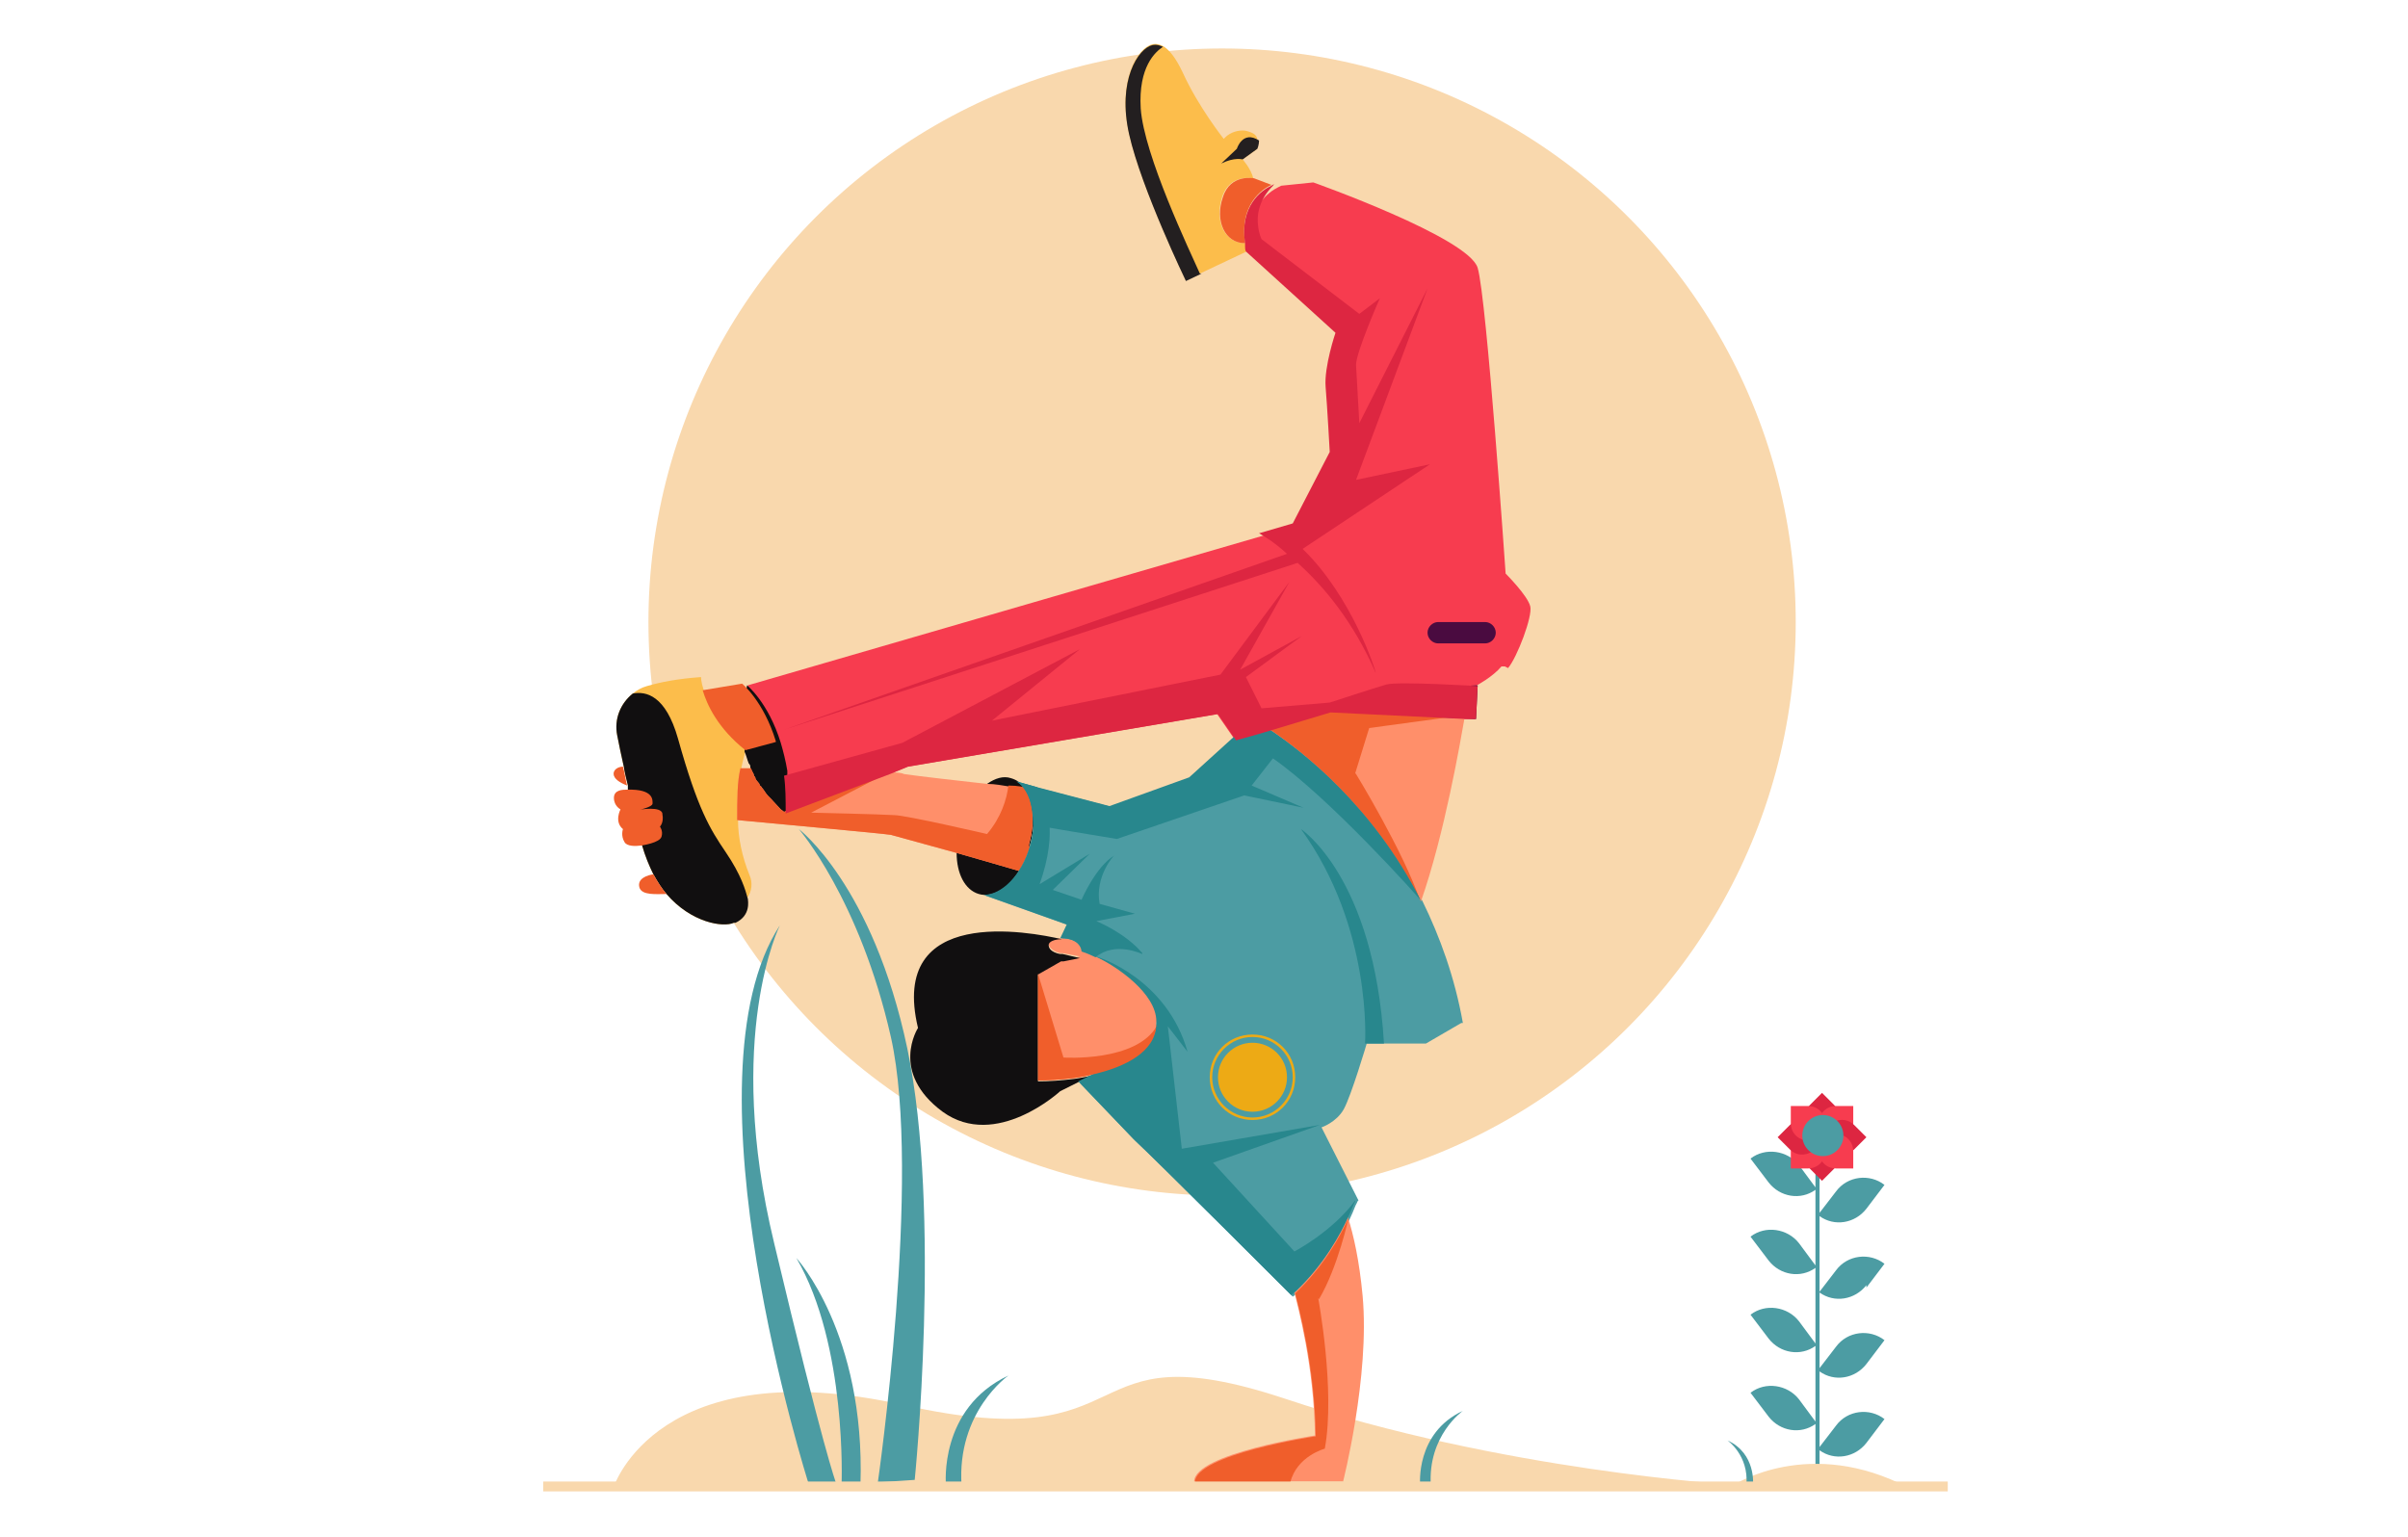 <?xml version="1.0" encoding="UTF-8"?>
<svg id="Layer_1" xmlns="http://www.w3.org/2000/svg" version="1.1" viewBox="0 0 293 187">
  <!-- Generator: Adobe Illustrator 29.5.1, SVG Export Plug-In . SVG Version: 2.1.0 Build 141)  -->
  <defs>
    <style>
      .st0 {
        fill: #110f10;
      }

      .st1 {
        fill: #edaa15;
      }

      .st2 {
        fill: #f05e2b;
      }

      .st3 {
        fill: #28878d;
      }

      .st4 {
        fill: #231f20;
      }

      .st5 {
        fill: #f73c4f;
      }

      .st6 {
        fill: #ff8f6a;
      }

      .st7 {
        fill: #f9d8ad;
      }

      .st8 {
        fill: #4c9ca3;
      }

      .st9 {
        fill: #fcbd4b;
      }

      .st10 {
        fill: #dd2641;
      }

      .st11 {
        fill: #4a0b40;
      }
    </style>
  </defs>
  <circle class="st7" cx="148.7" cy="75.7" r="69.8"/>
  <g>
    <path class="st8" d="M227.1,156.7l2.2-2.9h0c-1.8-1.4-4.5-1.1-5.9.8l-2,2.6v-9.2c1.8,1.3,4.3.9,5.7-.9l2.2-2.9h0c-1.8-1.4-4.5-1.1-5.9.8l-2,2.6v-7.7h-.5v4.6l-2-2.7c-1.4-1.8-4.1-2.2-5.9-.8l2.2,2.9c1.4,1.8,3.9,2.2,5.7.9v9.2l-2-2.7c-1.4-1.8-4.1-2.2-5.9-.8h0l2.2,2.9c1.4,1.8,3.9,2.2,5.7.9v9.2l-2-2.7c-1.4-1.8-4.1-2.2-5.9-.8h0l2.2,2.9c1.4,1.8,3.9,2.2,5.7.9v9.2l-2-2.7c-1.4-1.8-4.1-2.2-5.9-.8l2.2,2.9c1.4,1.8,3.9,2.2,5.7.9v5.9h.5v-2.7c1.8,1.3,4.3.9,5.7-.9l2.2-2.9h0c-1.8-1.4-4.5-1.1-5.9.8l-2,2.6v-9.2c1.8,1.3,4.3.9,5.7-.9l2.2-2.9h0c-1.8-1.4-4.5-1.1-5.9.8l-2,2.6v-9.2c1.8,1.3,4.3.9,5.7-.9h0v.3Z"/>
    <g>
      <path class="st10" d="M221.7,138.1h0c-1.9,0-2.8-2.3-1.5-3.6l1.5-1.5,1.5,1.5c1.3,1.3.4,3.6-1.5,3.6Z"/>
      <path class="st10" d="M221.7,138.6h0c-1.9,0-2.8,2.3-1.5,3.6l1.5,1.5,1.5-1.5c1.3-1.3.4-3.6-1.5-3.6Z"/>
      <path class="st5" d="M221.9,138.2h0c-1.3-1.3-.4-3.6,1.5-3.6h2.1v2.1c0,1.9-2.3,2.8-3.6,1.5h0Z"/>
      <path class="st5" d="M221.5,138.6h0c-1.3-1.3-3.6-.4-3.6,1.5v2.1h2.1c1.9,0,2.8-2.3,1.5-3.6h0Z"/>
      <path class="st10" d="M222,138.4h0c0-1.9,2.3-2.8,3.6-1.5l1.5,1.5-1.5,1.5c-1.3,1.3-3.6.4-3.6-1.5Z"/>
      <path class="st10" d="M221.4,138.4h0c0-1.9-2.3-2.8-3.6-1.5l-1.5,1.5,1.5,1.5c1.3,1.3,3.6.4,3.6-1.5Z"/>
      <path class="st5" d="M221.9,138.6h0c1.3-1.3,3.6-.4,3.6,1.5v2.1h-2.1c-1.9,0-2.8-2.3-1.5-3.6h0Z"/>
      <path class="st5" d="M221.5,138.2h0c1.3-1.3.4-3.6-1.5-3.6h-2.1v2.1c0,1.9,2.3,2.8,3.6,1.5h0Z"/>
      <circle class="st8" cx="221.8" cy="138.2" r="2.5"/>
    </g>
  </g>
  <path class="st7" d="M74.7,180.9s5.4-16.6,35.3-9.9c29.9,6.7,20-9.5,46.3-.8,26.3,8.8,54.7,10.5,54.7,10.5,0,0,9.2-6,21.3.4l-157.6-.2h0Z"/>
  <path class="st8" d="M172.8,180.7s-.6-6.3,5.2-9c0,0-4.3,3-3.9,9.1h-1.3Z"/>
  <path class="st8" d="M213.3,180.7s.4-3.8-3.1-5.4c0,0,2.6,1.8,2.3,5.4h.8Z"/>
  <g>
    <path class="st8" d="M115.1,180.7s-.9-9.3,7.6-13.3c0,0-6.3,4.4-5.7,13.4h-1.9s0,0,0,0h0Z"/>
    <path class="st8" d="M106.8,180.5s5.4-37.4,1.6-54.3c-3.8-16.8-11.2-25.3-11.2-25.3,0,0,9,6.8,13.2,26.7,4.2,20,.9,52.5.9,52.5l-4.6.3h0Z"/>
    <path class="st8" d="M102.4,180.7s.7-17-5.5-27.6c0,0,8.4,9.1,7.8,27.6h-2.4,0Z"/>
    <path class="st8" d="M98.4,180.6s-15.7-49.3-3.5-68c0,0-6.8,13.5-.7,38.7,6,25.2,7.5,29.1,7.5,29.1h-3.2v.2h-.1Z"/>
  </g>
  <g>
    <path class="st5" d="M182.7,81.1c-1.1,1.3-3,2.3-3,2.3l-.2,4.1h-1.3l-16.4-.8-7.3,2.2-1.7.5-2.5.7-.2-.3-2-2.9-37.7,6.4-2.2.9-12.7,4.8c0,0-.3-.2-.4-.3-.5-.4-.9-.9-1.2-1.3,0,0-.2-.2-.3-.3,0,0,0-.2-.2-.2-.2-.2-.3-.4-.5-.6,0,0-.2-.3-.3-.4,0,0,0-.2-.2-.3-.2-.3-.3-.5-.5-.8,0,0,0-.2-.2-.4,0-.2-.2-.5-.3-.7,0,0,0-.2,0-.3,0-.2,0-.3-.2-.5-.2-.5-.3-1-.5-1.4v-.2h0c0-.3,0-.5,0-.7v-.8c0-.2,0-.5,0-.7v-.3c0-.4,0-.8,0-1.2v-.3c0-2.3.3-3.9.3-3.9l63-18.3,4.1-1.2,4.5-8.7s-.4-5.5-.5-7.9c-.2-2.4,1.2-6.6,1.2-6.6l-10.9-9.9c0-.2,0-.4-.1-.6v-.4c-.7-4.6,2.2-6.5,3.2-7l.4-.2,3.9-.4s18.9,6.7,20,10.4,3.4,37.2,3.4,37.2c0,0,2.7,2.7,3,4,.3,1.2-1.6,6.2-2.7,7.5h0l-.4-.2Z"/>
    <path class="st9" d="M153,18.1l-1.8,1.3s1,1.1,1.3,2.3c0,0-2.9-.6-3.8,2.3-.9,2.8.2,5.5,2.7,5.6h.3v1l-5.5,2.6-1.9.9s-5.4-11.2-6.9-17.8c-1.5-6.6,1.1-10.5,2.8-10.9,0,0,.5-.2,1.3.2.7.4,1.5,1.3,2.4,3.2,1.9,4.2,5,8.1,5,8.1l.2-.2c.6-.6,1.6-.9,2.4-.8.5.1,1,.3,1.2.5.2.2.3.4.3.7,0,.5-.2,1-.2,1h.2Z"/>
    <path class="st8" d="M177.8,124.5l-4.3,2.5h-7.2s-1.9,6.4-2.8,8c-.9,1.6-2.7,2.2-2.7,2.2l4.5,8.9s-.1,0-.2.3c-.2.3-.4,1-.8,1.8-1,2.2-3,5.9-6.5,9.2-.2.1-.3.3-.5.4,0,0-16.6-16.6-19.2-19l-6.7-7,2-1c3.9-1,7.5-2.9,7.5-6.3s-4.8-6.7-7.4-7.9h0c-1-.5-1.7-.7-1.7-.7-.1-1.2-1.5-1.7-2.6-1.6l.8-1.7-10.1-3.6c2.2,0,4.6-2.4,5.6-5.9.2-.9.4-1.7.4-2.6,0-2.4-.6-4.5-2-5.3l2.5.7,8.8,2.3,9.7-3.5,5.4-4.9,2.4-2.1h.2c.3.3.9.6,1.8,1.2,3.9,2.6,12.5,9.2,18.4,20.8h0c2.1,4.3,3.9,9.2,4.9,14.8h-.2Z"/>
    <path class="st6" d="M163.4,180.3h-18.1c0-3.4,14.7-5.6,14.7-5.6-.1-8.5-2.1-15.8-2.5-17.4,3.5-3.3,5.5-7,6.5-9.2.7,2.2,1.4,5.3,1.8,9.6.9,9.8-2.4,22.7-2.4,22.7h0Z"/>
    <path class="st6" d="M140.7,124.5v.3c-.2,3.2-3.7,5-7.5,5.9-.8.2-1.7.4-2.5.5-1.6.2-3.2.3-4.4.3v-13l2.8-1.6h.3l2-.5-2.1-.4h-.3s-1.3-.3-1.4-1.1c0-.4.7-.7,1.6-.7s2.5.4,2.6,1.6c0,0,9.1,3.1,9.1,8.6h-.2Z"/>
    <path class="st0" d="M133.2,130.7l-2,1-2.2,1.1s-7.8,7.2-14.3,2.5c-6.5-4.8-3-10.2-3-10.2-3.6-15,13.6-11.7,17.5-10.8-.9,0-1.6.3-1.6.7,0,.9,1.4,1.1,1.4,1.1h.3l2.1.5-2,.4h-.3l-2.8,1.6v13c1.3,0,2.8-.1,4.4-.3.8-.1,1.7-.3,2.5-.5h0Z"/>
    <path class="st6" d="M178.2,87.4c-.5,2.8-2.4,14-5.3,22.3-5.8-11.6-14.5-18.3-18.4-20.9l7.3-2.2,15.2.7h1.2Z"/>
    <path class="st9" d="M90.8,109.4c0,0,.4,2-1.5,2.9-1.3.6-5.2,0-8.2-3.5-.6-.7-1.1-1.5-1.6-2.4-.5-1-1-2.2-1.4-3.6,0-.2,0-.4-.2-.6-.5-2.2-1-4.2-1.5-6.1,0-.2,0-.3,0-.5-.2-.8-.4-1.6-.5-2.3-.3-1.4-.6-2.7-.8-3.8-.4-2,.4-3.9,1.9-5.1h0c.5-.4,1-.7,1.7-.9,1.7-.5,3.8-.9,6.6-1.1,0,0,0,.6.3,1.5.5,1.7,1.8,4.5,5.1,7.1h0v.3c0,.3-.3,1.1-.5,2.2-.3,1.6-.5,3.8-.4,6.3,0,2.1.5,4.5,1.4,6.7.4.9.3,2-.3,2.8h0Z"/>
    <path class="st0" d="M89.3,112.3c-1.3.6-5.2,0-8.2-3.5-.6-.7-1.1-1.5-1.6-2.4-.5-1-1-2.2-1.4-3.6,0-.2,0-.4-.2-.6-.5-2.2-1-4.2-1.5-6.1,0-.2,0-.3,0-.5-.2-.8-.4-1.6-.5-2.3-.3-1.4-.6-2.7-.8-3.8-.4-2,.4-3.9,1.9-5.1h0c1.6-.3,4,.2,5.5,5.5,2.4,8.6,3.9,11,5.8,13.8s2.4,4.6,2.7,5.7h0c0,.2.4,2-1.5,2.9h-.1Z"/>
    <path class="st0" d="M95.4,99c0,0-.3-.2-.4-.3-.5-.4-.9-.9-1.2-1.3,0,0-.2-.2-.3-.3,0,0,0-.2-.2-.2-.2-.2-.3-.4-.5-.6,0,0-.2-.3-.3-.4,0,0,0-.2-.2-.3-.2-.3-.3-.5-.5-.8,0,0,0-.2-.2-.4,0-.2-.2-.5-.3-.7,0,0,0-.2,0-.3,0-.2,0-.3-.2-.5-.2-.5-.3-1-.5-1.4v-.2h0c0-.3,0-.5,0-.7v-.8c0-.2,0-.5,0-.7v-.3c0-.4,0-.8,0-1.2v-.3c0-2.3.3-3.9.3-3.9,0,0,2.6,2.1,4.1,7,.3,1,.6,2.2.8,3.4v.7c.2,1.4.2,2.9.2,4.6h-.2Z"/>
    <path class="st2" d="M94.4,90.3l-3.7,1c-3.4-2.7-4.7-5.6-5.2-7.3l4.8-.8s2.6,2.1,4.1,7h0Z"/>
    <path class="st2" d="M76.3,95.6c-.5-.2-1.4-.6-1.6-1.2-.2-.7.5-1.1,1.1-1.1.2.7.3,1.5.5,2.3h0Z"/>
    <path class="st2" d="M80.6,99c-.2-.9-2.6-.5-3.2-.4.4,0,2-.4,2-.8s.2-1.8-3.1-1.7c-.5,0-1.6,0-1.6,1s.8,1.4.8,1.4c0,0-.8,1.5.3,2.4,0,0-.3.8.2,1.6.3.5,1.3.5,2,.4,0,0,2.3-.3,2.5-1.1.2-.7-.2-1.2-.2-1.2,0,0,.5-.5.3-1.5h0Z"/>
    <path class="st2" d="M81.1,108.8c-1.2,0-3,.2-3.3-.8-.3-1.1,1-1.5,1.7-1.6.5.9,1,1.7,1.6,2.4h0Z"/>
    <path class="st0" d="M125.3,103c-.3,1.1-.8,2.1-1.3,3-1.3,2.1-3.2,3.3-4.9,2.8-1.7-.5-2.7-2.5-2.7-5s0-2.1.4-3.2c.6-2.3,1.9-4.2,3.3-5.2,1-.7,2-1,2.9-.7.7.2,1.3.6,1.7,1.3,1.1,1.5,1.4,4.2.6,6.9h0Z"/>
    <path class="st6" d="M125.3,103c-.3,1.1-.8,2.1-1.3,3-1.3-.4-4.5-1.3-7.6-2.2-3.6-1-7.3-2-8-2.2-1.3-.2-13.5-1.3-18.7-1.8,0-2.5,0-4.7.4-6.3h1.3c0,.2.2.5.3.7,0,0,0,.2.2.4,0,.3.3.5.5.8,0,0,0,.2.2.3,0,0,.2.3.3.4.2.3.4.6.6.8,0,0,.2.2.3.3.4.4.8.9,1.2,1.3,0,0,.3.2.4.3l12.7-4.8c.8,0,1.5,0,1.9.2,2,.3,6.6.8,10.1,1.2,1,0,1.9.2,2.6.3,1.2,0,1.9.2,1.9.2h0c1.1,1.5,1.4,4.2.6,6.9h0v.2Z"/>
    <path class="st11" d="M161.8,86.6s5.6-1.9,6.6-2.3c1.1-.4,11.4-.9,11.4-.9l-.2,4.1-17.8-.8h0Z"/>
    <path class="st2" d="M165,94.2s5.7,9.3,7.8,15.4c-5.8-11.6-14.5-18.3-18.4-20.9l7.3-2.2,15.2.7-10.3,1.4-1.7,5.5h0Z"/>
    <path class="st2" d="M160.4,158s2.1,11.2.8,18.3c0,0-3.4.9-4.2,4.1h-11.6c0-3.4,14.7-5.6,14.7-5.6-.1-8.5-2.1-15.8-2.5-17.4,3.5-3.3,5.5-7,6.5-9.2,0,0-1.3,6-3.6,9.9h0Z"/>
    <path class="st2" d="M125.3,103c-.3,1.1-.8,2.1-1.3,3-1.3-.4-4.5-1.3-7.6-2.2-3.6-1-7.3-2-8-2.2-1.3-.2-13.5-1.3-18.7-1.8,0-2.5,0-4.7.4-6.3h1.3c0,.2.2.5.3.7,0,0,0,.2.2.4,0,.3.3.5.5.8,0,0,0,.2.2.3,0,0,.2.3.3.4.2.3.4.6.6.8,0,0,.2.2.3.3.4.4.8.9,1.2,1.3,0,0,.3.2.4.3l12.7-4.8-9.4,4.9s8.7.2,10.1.3c1.4,0,11.3,2.3,11.3,2.3,1.7-2,2.4-4.2,2.6-5.9,1.2,0,1.9.2,1.9.2h0c1.1,1.5,1.4,4.2.6,6.9h0v.3Z"/>
    <path class="st2" d="M151.5,29.6c-2.5,0-3.7-2.8-2.7-5.6.9-2.9,3.8-2.3,3.8-2.3l2.1.8c-1.1.5-3.9,2.4-3.2,7h0Z"/>
    <path class="st4" d="M146.2,33.3l-1.9.9s-5.4-11.2-6.9-17.8c-1.5-6.6,1.1-10.5,2.8-10.9,0,0,.5-.2,1.3.2-.9.6-3,2.4-2.7,7.5.4,5.7,6,17.4,7.2,20.1h.2Z"/>
    <path class="st4" d="M153,18.1l-1.8,1.3s-1-.3-2.6.5l1.9-1.8s.7-2.3,2.7-1c0,.5-.2,1-.2,1h0Z"/>
    <path class="st3" d="M139,116.1c-.1,0-3.3-1.6-5.7.4-1-.5-1.7-.7-1.7-.7-.1-1.2-1.5-1.7-2.6-1.6l.8-1.7-10.1-3.6c2.2,0,4.6-2.4,5.6-5.9,1-3.4.2-6.7-1.6-7.9l2.5.7c1.2,1.7,2.6,5.3.3,11.8l6.1-3.7-4.5,4.4,3.5,1.2s1.7-4,4-5.4c-.1,0-2.4,2.6-1.8,5.9l4.3,1.2-4.7.9s3.5,1.4,5.6,3.9h0Z"/>
    <path class="st3" d="M164.9,146.2c-.2.3-.4,1-.8,1.8-1,2.2-3,5.9-6.5,9.2-.2.1-.3.3-.5.4,0,0-16.6-16.6-19.2-19l-6.7-7,2-1c3.9-1,7.5-2.9,7.5-6.3s-4.8-6.7-7.4-7.9c.3,0,8.7,2.7,11.2,11.6l-2.4-3.1,1.7,14.9,16.8-2.9-13,4.6,9.9,10.8s4.6-2.4,7.4-6.2h0Z"/>
    <path class="st3" d="M154.8,92.4l-2.5,3.2,6.3,2.7-7.2-1.5-15.5,5.3c0,0-6.1-1-10.2-1.7,0-2.4-.6-4.5-2-5.3l2.5.7,8.8,2.3,9.7-3.5,5.4-4.9,2.4-2.1h.2c.3.3.9.6,1.8,1.2,3.9,2.6,12.5,9.2,18.4,20.8-.3-.4-11.1-12.5-18-17.3h0Z"/>
    <path class="st3" d="M166.1,126.9s.9-14-7.8-26c0,0,8.9,5.8,10.1,26.1h-2.3Z"/>
    <path class="st2" d="M140.7,124.8c-.2,3.2-3.7,5-7.5,5.9-.8.2-1.7.4-2.5.5-1.6.2-3.2.3-4.4.3v-13l3.1,10.2s8.9.6,11.4-3.9h0Z"/>
    <circle class="st1" cx="152.4" cy="131.1" r="4.2"/>
    <path class="st1" d="M152.4,136.3c-2.9,0-5.2-2.3-5.2-5.2s2.3-5.2,5.2-5.2,5.2,2.3,5.2,5.2-2.3,5.2-5.2,5.2ZM152.4,126.2c-2.7,0-4.9,2.2-4.9,4.9s2.2,4.9,4.9,4.9,4.9-2.2,4.9-4.9-2.2-4.9-4.9-4.9Z"/>
    <path class="st11" d="M175,75.7h5.7c.7,0,1.3.6,1.3,1.3h0c0,.7-.6,1.3-1.3,1.3h-5.7c-.7,0-1.3-.6-1.3-1.3h0c0-.7.6-1.3,1.3-1.3Z"/>
    <g>
      <path class="st10" d="M179.8,83.4l-.2,4.1h-1.3l-16.4-.8-7.3,2.2-1.7.5-2.5.7-.2-.3-2-2.9-37.7,6.4-2.2.9-12.7,4.8c0-1.7,0-3.2-.2-4.6l14.4-4,21.6-11.4-10.7,8.7,27.8-5.6,8.4-11.3-6,10.7,7.5-4.1-6.8,5,1.9,3.8,8.3-.7s5.5-1.8,6.9-2.2c1.4-.4,11.2.2,11.2.2h-.1Z"/>
      <path class="st10" d="M158,68.6c3.1,2.8,6.7,7.1,9.4,13.3,0-.3-2.9-9.3-8.9-15.1l15.5-10.3-9,1.9,8.7-23.3-8.3,16.4s-.3-5.5-.4-7.1c0-1.5,2.8-7.9,2.9-8.1l-2.5,1.9-11.9-9.1s-.3-.6-.4-1.5c-.2-1.3,0-3.2,1.8-5,0,0,.1-.2.2-.2,0,0-.1,0-.4.2-1.1.5-3.9,2.4-3.2,7v.4c0,.2,0,.4.1.6l10.9,9.9s-1.4,4.1-1.2,6.6c.2,2.4.5,7.9.5,7.9l-4.5,8.7-4.1,1.2c.9.5,2.1,1.3,3.4,2.5l-61.2,21.4,62.5-20.3h0Z"/>
    </g>
  </g>
  <rect class="st7" x="66.1" y="180.3" width="170.9" height="1.2"/>
</svg>